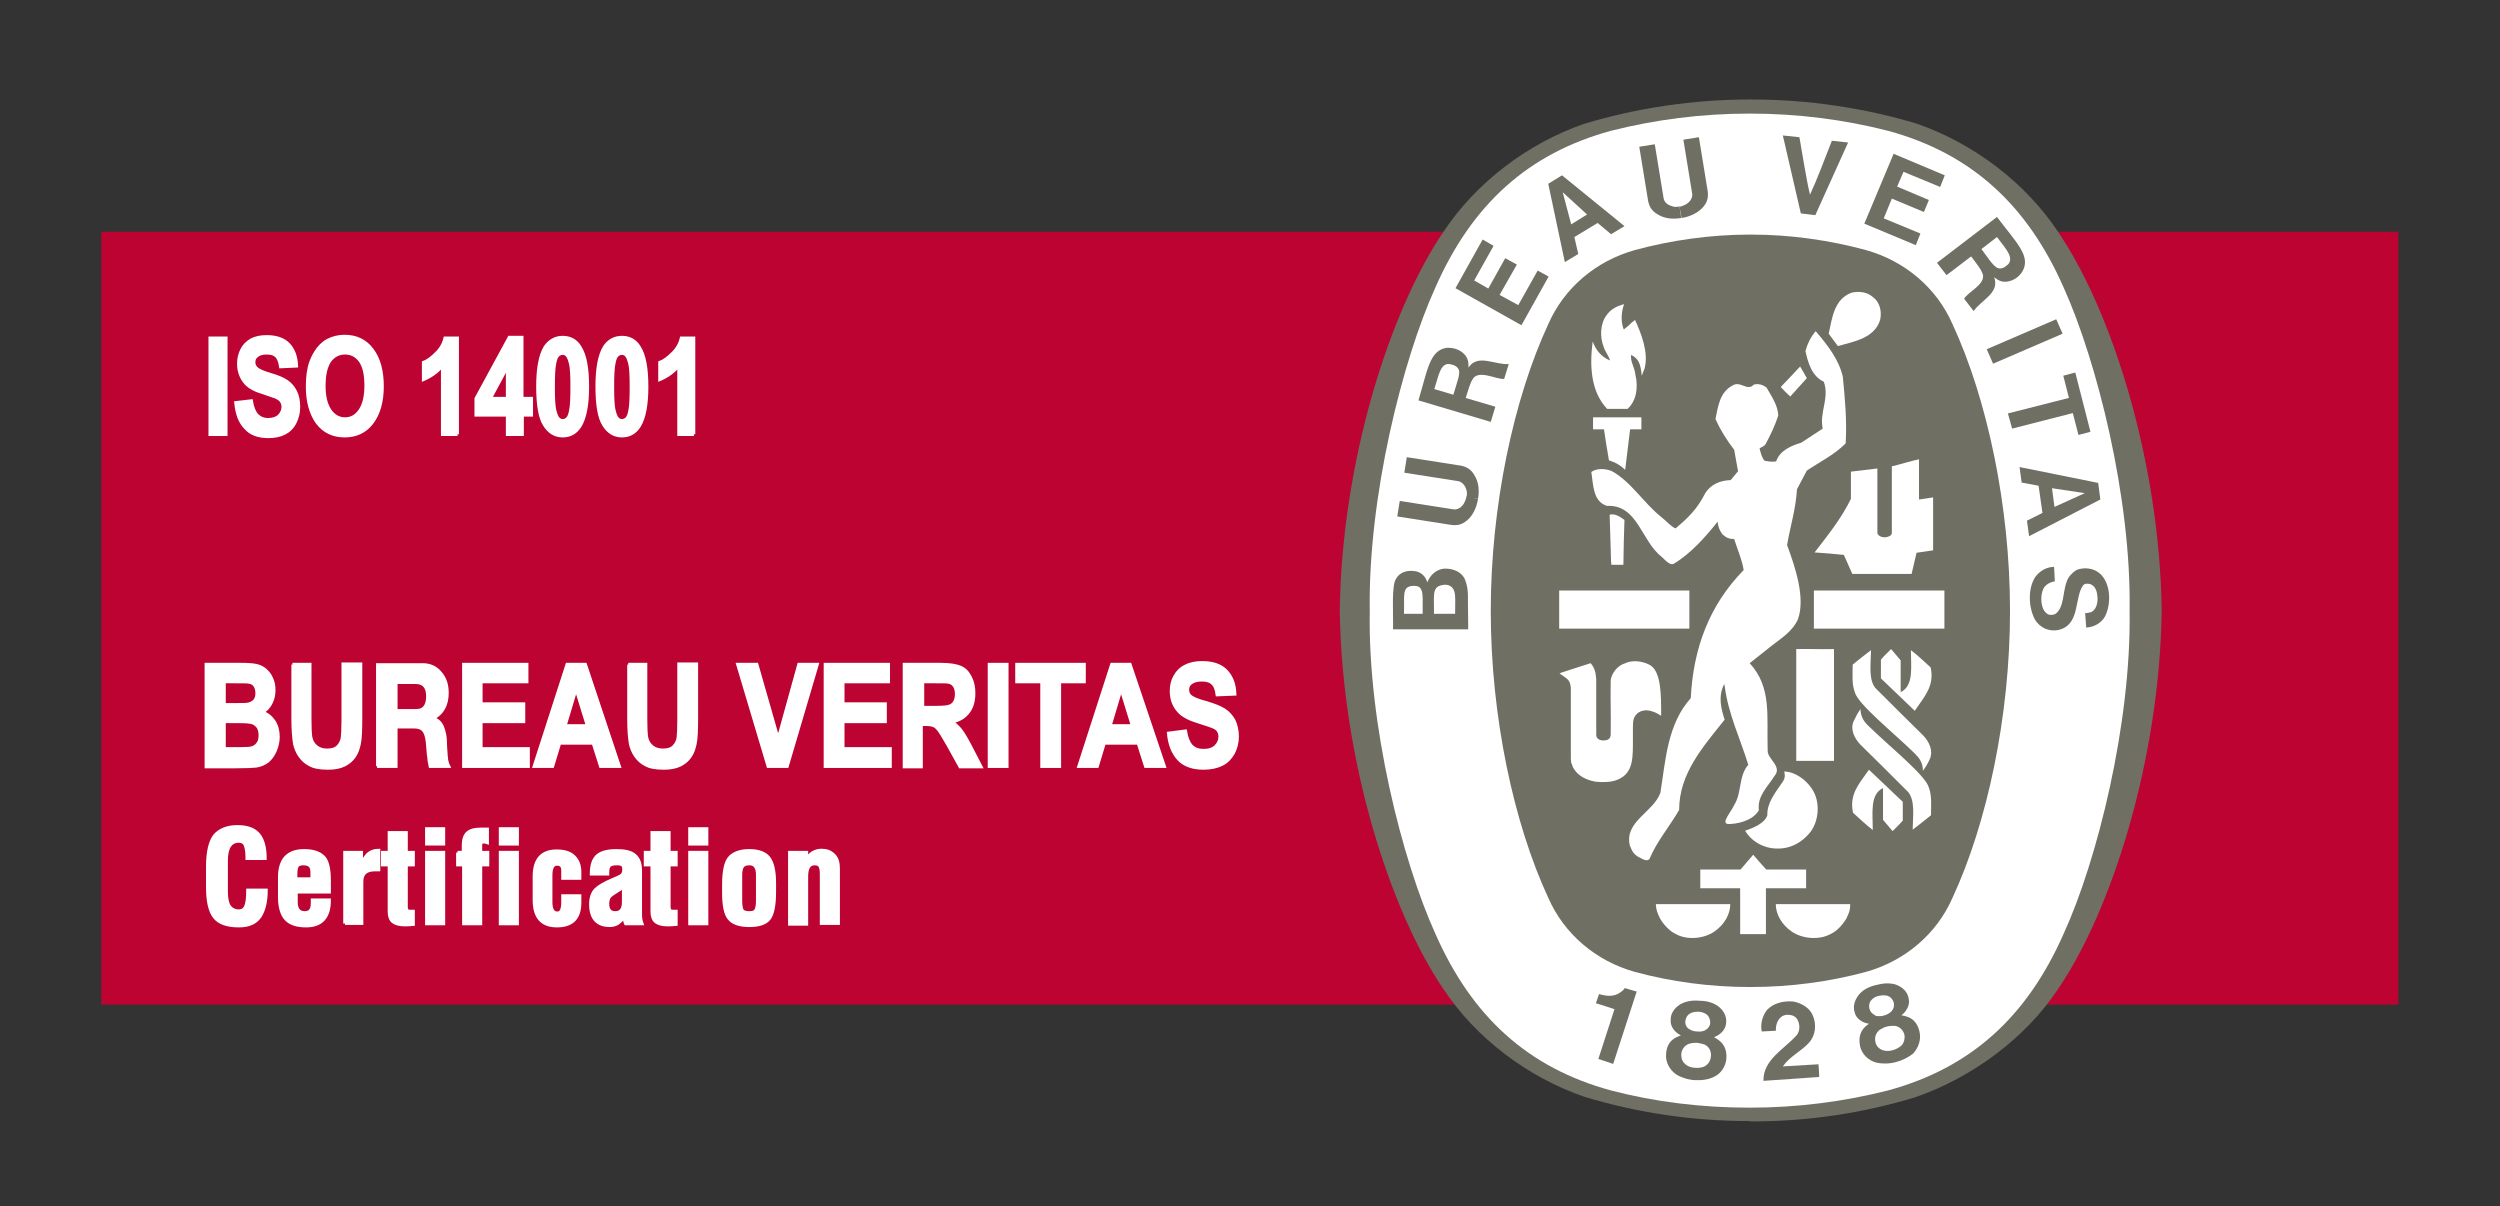 <?xml version="1.0" encoding="utf-8"?>
<!-- Generator: Adobe Illustrator 23.0.3, SVG Export Plug-In . SVG Version: 6.00 Build 0)  -->
<svg version="1.1" xmlns="http://www.w3.org/2000/svg" xmlns:xlink="http://www.w3.org/1999/xlink" x="0px" y="0px"
	 viewBox="0 0 708.7 342" enable-background="new 0 0 708.7 342" xml:space="preserve">
<rect x="0" y="0" width="708.7" height="342" fill="#333333" stroke="none"/>
<symbol  id="Bush_Left" viewBox="-43.3 -24.3 86.6 48.6">
	<g>
		<g>
			<path fill="#009036" d="M-33.9-3.5C-25.6,5.4-20.7,18-20.7,18C-24.1,7.5-28.2,2.3-34.9-6.2L-33.9-3.5z"/>
			<path fill="#009036" d="M-30.5,3.2c0.3,2.3,2.4,11.4,2.4,11.4L-30.3,9c-0.5-2.9,0.8-5.6,0.4-8L-30.5,3.2z"/>
			<path fill="#009036" d="M-27.7,8.6c0.3,2.3,1.7,9.8,1.7,9.8l-0.5-3.8c0-2.4-0.2-5.7-0.5-8.1L-27.7,8.6z"/>
			<path fill="#009036" d="M-24.2,13.4c0.2,1.4,3.1,6.6,3.1,6.6l-2.2-2.9c0-1.5-0.2-3.5-0.4-5L-24.2,13.4z"/>
			<path fill="#009036" d="M-21.2,18.1c0.6,1.2,2.8,6.2,2.8,6.2l-1.3-3.5c-0.3-1.3-1-3-1.6-4.3L-21.2,18.1z"/>
			<path fill="#009036" d="M-26,10.3c0.3,2.3,1.7,9.8,1.7,9.8l-1.2-4.8c0-2.4,0.4-4.7,0.1-7.1L-26,10.3z"/>
			<path fill="#009036" d="M-24.5,3.5c1.4,0.9,6.5,3.4,6.5,3.4l-3.3-2.2c-1.8-1.2-5.3-0.6-6.8-1.5L-24.5,3.5z"/>
			<path fill="#009036" d="M-21.9,6.9c1.9,1.3,6.1,5.1,6.1,5.1l-3.2-2.1c-2.2-1.1-5.1-2.7-7.1-4L-21.9,6.9z"/>
			<path fill="#009036" d="M-21.8,13.1c1,0.9,3.9,6.2,3.9,6.2l-1.3-3.4c-1.2-0.8-2.8-2-3.9-3L-21.8,13.1z"/>
			<path fill="#009036" d="M-23.3,9.5c1.6,1,6,5.9,6,5.9l-2.6-3.9c-1.8-0.9-3.5-1.2-5.1-2.2L-23.3,9.5z"/>
			<path fill="#009036" d="M-33,0.4c0.3,2.3,1.6,12.7,1.6,12.7l-1.4-6.9c-0.5-2.9,0.8-5.6,0.4-8L-33,0.4z"/>
			<path fill="#009036" d="M-35-1.3c0.3,2.3,1.6,12.7,1.6,12.7l-1.4-6.9c-0.5-2.9,0.8-5.6,0.4-8L-35-1.3z"/>
			<path fill="#009036" d="M-29.4-0.6c1.5,0.6,10.2,4.3,10.2,4.3L-24,0.6c-1.9-0.8-5.4-0.5-7-1.1L-29.4-0.6z"/>
			<path fill="#009036" d="M-30-3.3c1.7,0.7,9.7,4.1,9.7,4.1L-25.4-2C-27.5-3-30-2.2-31.8-3L-30-3.3z"/>
		</g>
		<g>
			<path fill="#009036" d="M-41.1-9.8c17.3-2.8,35.8-10.6,35.8-10.6c-13.5,6.7-22.8,8.7-38,12.1L-41.1-9.8z"/>
			<path fill="#009036" d="M-29.9-13.6c2.4-1.7,13.1-8,13.1-8l-7.5,3.4c-3.2,2.1-4.2,4.9-6.8,6.7L-29.9-13.6z"/>
			<path fill="#009036" d="M-21.8-16.4c2.4-1.7,10.9-7,10.9-7l-4.1,2.8c-2.2,2-5.5,4.5-8,6.3L-21.8-16.4z"/>
			<path fill="#009036" d="M-13.5-18.5c1.5-1,9.4-3.7,9.4-3.7L-9.2-21c-1.4,1.2-3.4,2.8-5,3.8L-13.5-18.5z"/>
			<path fill="#009036" d="M-5.9-20.7c1.7-0.6,8.8-3.6,8.8-3.6l-4.6,2.2c-1.5,0.9-3.8,1.9-5.7,2.6L-5.9-20.7z"/>
			<path fill="#009036" d="M-18.4-17c2.4-1.7,10.9-7,10.9-7l-5.7,3.3c-2.2,2-3.8,4-6.4,5.8L-18.4-17z"/>
			<path fill="#009036" d="M-22.9-10.7c2.4,0,10.3,0.7,10.3,0.7l-5.7,0c-3,0-6.5-2.3-9-2.3L-22.9-10.7z"/>
			<path fill="#009036" d="M-16.9-12c3.3,0,11.4-0.9,11.4-0.9l-5.5,0.1c-3.4-0.3-8.1-0.5-11.5-0.4L-16.9-12z"/>
			<path fill="#009036" d="M-11.2-17c2-0.2,9.9-3,9.9-3l-4.5,2.1c-2.1,0-5,0.2-7.1,0.4L-11.2-17z"/>
			<path fill="#009036" d="M-16.1-14.9c2.7,0,12-1.6,12-1.6l-6.5,1.8c-2.8-0.3-4.9-0.9-7.7-0.9L-16.1-14.9z"/>
			<path fill="#009036" d="M-35.2-12.6c2.4-1.7,13.4-9.5,13.4-9.5l-7.8,4.8c-3.2,2.1-4.2,4.9-6.8,6.7L-35.2-12.6z"/>
			<path fill="#009036" d="M-38.9-12.3c2.4-1.7,13.4-9.5,13.4-9.5l-7.8,4.8c-3.2,2.1-4.2,4.9-6.8,6.7L-38.9-12.3z"/>
			<path fill="#009036" d="M-32-10c2.3,0.3,15.2,1.9,15.2,1.9l-8.2,0c-2.9-0.3-6.4-2.5-8.8-2.8L-32-10z"/>
			<path fill="#009036" d="M-35.2-8c2.6,0.3,14.5,1.8,14.5,1.8l-8.2-0.5C-32.2-7-34.2-8.9-37-9.2L-35.2-8z"/>
		</g>
		<g>
			<path fill="#009036" d="M-20-4.8c13.5-2,27.7-7.1,27.7-7.1C-2.8-7.2-10-5.7-21.9-3.3L-20-4.8z"/>
			<path fill="#009036" d="M-11.4-7c1.9-1.2,10.2-5.6,10.2-5.6L-7-10.3c-2.5,1.5-3.3,3.4-5.3,4.7L-11.4-7z"/>
			<path fill="#009036" d="M-5.1-9c1.9-1.2,8.5-5,8.5-5l-3.2,2C-1.5-10.7-4.1-8.9-6-7.6L-5.1-9z"/>
			<path fill="#009036" d="M1.3-10.5c1.2-0.7,7.3-2.6,7.3-2.6l-4,0.9c-1.1,0.8-2.6,1.9-3.9,2.7L1.3-10.5z"/>
			<path fill="#009036" d="M7.3-12.1c1.4-0.4,6.8-2.5,6.8-2.5l-3.6,1.5c-1.2,0.6-3,1.4-4.4,1.8L7.3-12.1z"/>
			<path fill="#009036" d="M-2.5-9.5c1.9-1.2,8.5-5,8.5-5l-4.5,2.3c-1.7,1.4-3,2.8-5,4.1L-2.5-9.5z"/>
			<path fill="#009036" d="M-6-5c1.8,0,8,0.5,8,0.5l-4.5,0c-2.4,0-5-1.6-7-1.7L-6-5z"/>
			<path fill="#009036" d="M-1.3-5.9c2.5,0,8.9-0.6,8.9-0.6l-4.3,0c-2.7-0.2-6.3-0.3-9-0.3L-1.3-5.9z"/>
			<path fill="#009036" d="M3.1-9.5c1.6-0.1,7.7-2.1,7.7-2.1l-3.5,1.5c-1.7,0-3.9,0.1-5.6,0.3L3.1-9.5z"/>
			<path fill="#009036" d="M-0.7-7.9c2.1,0,9.3-1.1,9.3-1.1l-5,1.2C1.4-8-0.2-8.5-2.4-8.5L-0.7-7.9z"/>
			<path fill="#009036" d="M-15.5-6.3C-13.7-7.5-5.1-13-5.1-13l-6.1,3.4c-2.5,1.5-3.3,3.4-5.3,4.7L-15.5-6.3z"/>
			<path fill="#009036" d="M-18.4-6.2C-16.6-7.3-8-12.8-8-12.8l-6.1,3.4c-2.5,1.5-3.3,3.4-5.3,4.7L-18.4-6.2z"/>
			<path fill="#009036" d="M-13.1-4.5c1.8,0.2,11.9,1.3,11.9,1.3l-6.4,0c-2.3-0.2-5-1.7-6.8-2L-13.1-4.5z"/>
			<path fill="#009036" d="M-15.6-3.1c2,0.2,11.3,1.3,11.3,1.3l-6.4-0.3C-13.3-2.4-14.8-3.7-17-4L-15.6-3.1z"/>
		</g>
		<g>
			<path fill="#009036" d="M1.7-2.1c12.2-1.7,25.1-6.1,25.1-6.1C17.3-4.1,10.7-2.8,0-0.8L1.7-2.1z"/>
			<path fill="#009036" d="M9.5-4c1.7-1,9.2-4.8,9.2-4.8l-5.3,2.1c-2.2,1.3-3,3-4.8,4L9.5-4z"/>
			<path fill="#009036" d="M15.2-5.7c1.7-1,7.7-4.3,7.7-4.3L20-8.3c-1.6,1.2-3.9,2.7-5.7,3.8L15.2-5.7z"/>
			<path fill="#009036" d="M21-7c1.1-0.6,6.7-2.3,6.7-2.3L24-8.5c-1,0.7-2.4,1.7-3.5,2.3L21-7z"/>
			<path fill="#009036" d="M26.4-8.3c1.2-0.4,6.2-2.2,6.2-2.2l-3.3,1.3c-1.1,0.5-2.7,1.2-4,1.6L26.4-8.3z"/>
			<path fill="#009036" d="M17.6-6.1c1.7-1,7.7-4.3,7.7-4.3l-4,2c-1.6,1.2-2.7,2.4-4.5,3.5L17.6-6.1z"/>
			<path fill="#009036" d="M14.3-2.2c1.7,0,7.3,0.4,7.3,0.4l-4,0c-2.1,0-4.6-1.4-6.3-1.4L14.3-2.2z"/>
			<path fill="#009036" d="M18.6-3c2.3,0,8.1-0.5,8.1-0.5l-3.9,0c-2.4-0.2-5.7-0.3-8.1-0.3L18.6-3z"/>
			<path fill="#009036" d="M22.6-6.1c1.4-0.1,7-1.8,7-1.8l-3.2,1.3c-1.5,0-3.5,0.1-5,0.2L22.6-6.1z"/>
			<path fill="#009036" d="M19.2-4.8c1.9,0,8.4-1,8.4-1l-4.6,1.1c-2-0.2-3.5-0.5-5.5-0.5L19.2-4.8z"/>
			<path fill="#009036" d="M5.7-3.4c1.7-1,9.5-5.7,9.5-5.7L9.7-6.2c-2.2,1.3-3,3-4.8,4L5.7-3.4z"/>
			<path fill="#009036" d="M3.1-3.2c1.7-1,9.5-5.7,9.5-5.7L7-6c-2.2,1.3-3,3-4.8,4L3.1-3.2z"/>
			<path fill="#009036" d="M7.9-1.8c1.6,0.2,10.7,1.1,10.7,1.1l-5.8,0c-2.1-0.2-4.5-1.5-6.2-1.7L7.9-1.8z"/>
			<path fill="#009036" d="M5.7-0.6C7.5-0.4,16,0.5,16,0.5l-5.8-0.3C7.8,0,6.4-1.2,4.4-1.4L5.7-0.6z"/>
		</g>
		<g>
			<path fill="#009036" d="M14,2.8c11.1-1.5,22.7-5.2,22.7-5.2c-8.6,3.5-14.5,4.6-24.3,6.3L14,2.8z"/>
			<path fill="#009036" d="M21.1,1.2C22.6,0.3,29.4-3,29.4-3l-4.8,1.8c-2,1.1-2.7,2.6-4.3,3.5L21.1,1.2z"/>
			<path fill="#009036" d="M26.2-0.3c1.5-0.9,7-3.7,7-3.7l-2.6,1.5c-1.4,1-3.5,2.4-5.1,3.3L26.2-0.3z"/>
			<path fill="#009036" d="M31.5-1.4c1-0.5,6-2,6-2l-3.3,0.6c-0.9,0.6-2.2,1.4-3.2,2L31.5-1.4z"/>
			<path fill="#009036" d="M36.4-2.5C37.5-2.9,42-4.4,42-4.4l-3,1.1c-1,0.5-2.4,1-3.6,1.4L36.4-2.5z"/>
			<path fill="#009036" d="M28.4-0.6c1.5-0.9,7-3.7,7-3.7l-3.6,1.7c-1.4,1-2.4,2.1-4.1,3L28.4-0.6z"/>
			<path fill="#009036" d="M25.5,2.7C27,2.7,32.1,3,32.1,3l-3.7,0c-1.9,0-4.1-1.2-5.7-1.2L25.5,2.7z"/>
			<path fill="#009036" d="M29.4,2c2.1,0,7.3-0.5,7.3-0.5l-3.5,0C31,1.4,28,1.3,25.8,1.3L29.4,2z"/>
			<path fill="#009036" d="M33-0.6c1.3-0.1,6.3-1.5,6.3-1.5l-2.9,1.1c-1.4,0-3.2,0.1-4.6,0.2L33-0.6z"/>
			<path fill="#009036" d="M29.9,0.5c1.7,0,7.6-0.8,7.6-0.8l-4.1,0.9c-1.8-0.1-3.1-0.5-4.9-0.5L29.9,0.5z"/>
			<path fill="#009036" d="M17.7,1.7c1.5-0.9,8.6-4.9,8.6-4.9l-5,2.5c-2,1.1-2.7,2.6-4.3,3.5L17.7,1.7z"/>
			<path fill="#009036" d="M15.3,1.8c1.5-0.9,8.6-4.9,8.6-4.9l-5,2.5c-2,1.1-2.7,2.5-4.3,3.5L15.3,1.8z"/>
			<path fill="#009036" d="M19.7,3.1c1.5,0.2,9.7,1,9.7,1l-5.2,0c-1.9-0.2-4.1-1.3-5.6-1.5L19.7,3.1z"/>
			<path fill="#009036" d="M17.7,4.1C19.3,4.2,26.9,5,26.9,5l-5.2-0.2c-2.2-0.2-3.4-1.1-5.2-1.3L17.7,4.1z"/>
		</g>
		<g>
			<path fill="#009036" d="M-16.8,0.1c7.6,6.3,13.9,16,13.9,16C-7,8-10.9,4.2-17.2-2L-16.8,0.1z"/>
			<path fill="#009036" d="M-12.5,5.1c0.5,1.8,3.3,9.1,3.3,9.1l-2.4-4.3c-0.7-2.3-0.1-4.6-0.7-6.6L-12.5,5.1z"/>
			<path fill="#009036" d="M-9.6,9.2C-9.1,11-7,17.1-7,17.1l-0.9-3c-0.3-2-0.9-4.7-1.5-6.6L-9.6,9.2z"/>
			<path fill="#009036" d="M-6.3,12.7c0.3,1.1,3.2,5,3.2,5l-2.1-2.1c-0.2-1.2-0.6-2.9-0.9-4L-6.3,12.7z"/>
			<path fill="#009036" d="M-3.3,16.2c0.6,0.9,3,4.8,3,4.8l-1.5-2.7c-0.4-1-1.1-2.4-1.8-3.3L-3.3,16.2z"/>
			<path fill="#009036" d="M-8.1,10.5c0.5,1.8,2.6,7.8,2.6,7.8L-7,14.5c-0.3-2-0.3-3.9-0.8-5.8L-8.1,10.5z"/>
			<path fill="#009036" d="M-7.8,4.7c1.2,0.5,5.5,2,5.5,2l-2.9-1.4c-1.5-0.7-4.2,0.1-5.5-0.4L-7.8,4.7z"/>
			<path fill="#009036" d="M-5.3,7.1c1.6,0.8,5.4,3.4,5.4,3.4l-2.7-1.4c-1.8-0.6-4.3-1.6-6-2.4L-5.3,7.1z"/>
			<path fill="#009036" d="M-4.5,12.2c0.9,0.6,3.8,4.6,3.8,4.6l-1.4-2.7c-1.1-0.5-2.5-1.3-3.5-2L-4.5,12.2z"/>
			<path fill="#009036" d="M-6.1,9.4c1.4,0.6,5.4,4.1,5.4,4.1l-2.6-2.9c-1.5-0.5-2.9-0.5-4.3-1.2L-6.1,9.4z"/>
			<path fill="#009036" d="M-14.8,3.2c0.5,1.8,2.9,10.2,2.9,10.2l-2-5.5c-0.7-2.3-0.1-4.6-0.7-6.6L-14.8,3.2z"/>
			<path fill="#009036" d="M-16.6,2.1c0.5,1.8,2.9,10.2,2.9,10.2l-2-5.5c-0.7-2.3-0.1-4.6-0.7-6.6L-16.6,2.1z"/>
			<path fill="#009036" d="M-12.2,2c1.3,0.3,8.5,2.3,8.5,2.3l-4.2-2c-1.6-0.4-4.2,0.3-5.6,0L-12.2,2z"/>
			<path fill="#009036" d="M-13-0.2c1.4,0.4,8.1,2.2,8.1,2.2l-4.3-1.6c-1.8-0.6-3.6,0.3-5.2-0.1L-13-0.2z"/>
		</g>
		<g>
			<path fill="#009036" d="M-1.7,1.4c5,5.2,8.9,13,8.9,13c-2.4-6.5-4.9-9.6-9-14.6L-1.7,1.4z"/>
			<path fill="#009036" d="M1,5.4c0.3,1.4,1.8,7.1,1.8,7.1L1.4,9.1C1,7.3,1.6,5.6,1.3,4.1L1,5.4z"/>
			<path fill="#009036" d="M2.8,8.7c0.3,1.4,1.3,6.1,1.3,6.1l-0.4-2.4c-0.1-1.5-0.3-3.6-0.6-5.1L2.8,8.7z"/>
			<path fill="#009036" d="M4.9,11.6c0.2,0.9,2,4,2,4l-1.3-1.8c-0.1-0.9-0.2-2.2-0.4-3.1L4.9,11.6z"/>
			<path fill="#009036" d="M6.8,14.4c0.4,0.7,1.8,3.8,1.8,3.8l-0.9-2.2c-0.2-0.8-0.7-1.9-1.1-2.6L6.8,14.4z"/>
			<path fill="#009036" d="M3.8,9.8c0.3,1.4,1.3,6.1,1.3,6.1l-0.8-3c-0.1-1.5,0.1-3-0.2-4.5L3.8,9.8z"/>
			<path fill="#009036" d="M4.4,5.4c0.8,0.5,3.8,1.8,3.8,1.8L6.2,6c-1-0.7-3-0.2-3.9-0.7L4.4,5.4z"/>
			<path fill="#009036" d="M6,7.4c1.1,0.7,3.6,2.9,3.6,2.9L7.8,9.1c-1.3-0.6-3-1.5-4.1-2.2L6,7.4z"/>
			<path fill="#009036" d="M6.3,11.3C6.9,11.9,8.7,15,8.7,15l-0.8-2.1c-0.7-0.5-1.7-1.2-2.3-1.7L6.3,11.3z"/>
			<path fill="#009036" d="M5.3,9.1c0.9,0.6,3.6,3.4,3.6,3.4l-1.6-2.3c-1.1-0.5-2-0.6-3-1.2L5.3,9.1z"/>
			<path fill="#009036" d="M-0.5,3.8c0.3,1.4,1.4,8,1.4,8l-1-4.3c-0.4-1.8,0.2-3.5-0.1-5L-0.5,3.8z"/>
			<path fill="#009036" d="M-1.7,2.9c0.3,1.4,1.4,8,1.4,8l-1-4.3c-0.4-1.8,0.2-3.5-0.1-5L-1.7,2.9z"/>
			<path fill="#009036" d="M1.5,3c0.9,0.3,5.9,2.2,5.9,2.2L4.5,3.5c-1.1-0.4-3,0-4-0.4L1.5,3z"/>
			<path fill="#009036" d="M1,1.3c1,0.4,5.6,2.1,5.6,2.1L3.7,2C2.4,1.4,1.1,2,0,1.6L1,1.3z"/>
		</g>
		<g>
			<path fill="#009036" d="M10.4,4.1c5.3,4.5,9.1,10.9,9.1,10.9c-2.2-5.3-4.9-8-9.2-12.2L10.4,4.1z"/>
			<path fill="#009036" d="M13.2,7.5c0.2,1.1,1.5,5.8,1.5,5.8l-1.4-2.8c-0.3-1.5,0.5-2.8,0.3-4L13.2,7.5z"/>
			<path fill="#009036" d="M15,10.3c0.2,1.1,1.1,5,1.1,5l-0.3-1.9c0-1.2-0.1-2.9-0.3-4.1L15,10.3z"/>
			<path fill="#009036" d="M17.3,12.7c0.1,0.7,2,3.3,2,3.3l-1.4-1.5c0-0.8-0.1-1.8-0.2-2.5L17.3,12.7z"/>
			<path fill="#009036" d="M19.2,15.1c0.4,0.6,1.8,3.2,1.8,3.2l-0.8-1.8c-0.2-0.7-0.6-1.5-1-2.2L19.2,15.1z"/>
			<path fill="#009036" d="M16.1,11.2c0.2,1.1,1.1,5,1.1,5l-0.7-2.4c0-1.2,0.3-2.4,0.1-3.6L16.1,11.2z"/>
			<path fill="#009036" d="M17,7.7c0.9,0.4,4.2,1.7,4.2,1.7l-2.2-1.1c-1.1-0.6-3.4-0.3-4.4-0.8L17,7.7z"/>
			<path fill="#009036" d="M18.8,9.4c1.2,0.6,3.9,2.6,3.9,2.6l-2-1.1c-1.4-0.5-3.2-1.4-4.5-2L18.8,9.4z"/>
			<path fill="#009036" d="M18.8,12.6c0.7,0.5,2.5,3.1,2.5,3.1l-0.8-1.7c-0.8-0.4-1.8-1-2.5-1.5L18.8,12.6z"/>
			<path fill="#009036" d="M17.8,10.7c1,0.5,3.8,3,3.8,3l-1.7-2c-1.2-0.4-2.2-0.6-3.3-1.1L17.8,10.7z"/>
			<path fill="#009036" d="M11.6,6.1c0.2,1.1,1,6.4,1,6.4l-0.9-3.5c-0.3-1.5,0.5-2.8,0.3-4L11.6,6.1z"/>
			<path fill="#009036" d="M10.3,5.3c0.2,1.1,1,6.4,1,6.4l-0.9-3.5c-0.3-1.5,0.5-2.8,0.3-4L10.3,5.3z"/>
			<path fill="#009036" d="M13.9,5.7c1,0.3,6.5,2.2,6.5,2.2l-3.1-1.6c-1.3-0.4-3.4-0.2-4.5-0.6L13.9,5.7z"/>
			<path fill="#009036" d="M13.5,4.3c1.1,0.4,6.2,2.1,6.2,2.1L16.5,5c-1.4-0.5-3-0.1-4.1-0.5L13.5,4.3z"/>
		</g>
		<g>
			<path fill="#009036" d="M22.4,7.2c9.3,2,17.5,6.5,17.5,6.5C34.3,9.7,29.5,8.3,21.7,6L22.4,7.2z"/>
			<path fill="#009036" d="M27.8,9.3c0.8,1,4.9,4.8,4.9,4.8L29.4,12c-1.1-1.2-0.7-2.8-1.6-3.9L27.8,9.3z"/>
			<path fill="#009036" d="M31.5,11.1c0.8,1,3.9,4.2,3.9,4.2L34,13.6c-0.6-1.2-1.6-2.7-2.5-3.7L31.5,11.1z"/>
			<path fill="#009036" d="M35.7,12.5c0.5,0.6,4.2,2.3,4.2,2.3L37.3,14c-0.4-0.7-1-1.6-1.6-2.3L35.7,12.5z"/>
			<path fill="#009036" d="M39.4,13.9c0.8,0.4,3.9,2.2,3.9,2.2l-2-1.3c-0.6-0.5-1.6-1.2-2.4-1.6L39.4,13.9z"/>
			<path fill="#009036" d="M33.3,11.5c0.8,1,3.9,4.2,3.9,4.2l-2.2-2c-0.6-1.2-0.8-2.3-1.7-3.4L33.3,11.5z"/>
			<path fill="#009036" d="M32.9,7.9c1.4,0,6.4-0.1,6.4-0.1l-3.4-0.2c-1.8-0.1-4.7,1.1-6.2,1.1L32.9,7.9z"/>
			<path fill="#009036" d="M36,8.8c1.9,0.1,6.5,0.8,6.5,0.8l-3.2-0.2c-2.1,0.1-5,0-7-0.1L36,8.8z"/>
			<path fill="#009036" d="M37.6,11.7c1.1,0.2,4.8,1.9,4.8,1.9l-1.9-1.3c-1.3-0.1-2.9-0.2-4.1-0.4L37.6,11.7z"/>
			<path fill="#009036" d="M35.5,10.4c1.6,0.1,6.5,1.2,6.5,1.2l-3.2-1.1c-1.8,0.1-3.2,0.4-4.9,0.3L35.5,10.4z"/>
			<path fill="#009036" d="M25,8.6c0.8,1,4.5,5.6,4.5,5.6l-2.9-2.9c-1.1-1.2-0.7-2.8-1.6-3.9L25,8.6z"/>
			<path fill="#009036" d="M22.9,8.3c0.8,1,4.5,5.6,4.5,5.6l-2.9-2.9c-1.1-1.2-0.7-2.8-1.6-3.9L22.9,8.3z"/>
			<path fill="#009036" d="M27.8,7.2c1.5-0.1,9.7-0.6,9.7-0.6l-4.9-0.2c-1.9,0.1-4.7,1.2-6.2,1.3L27.8,7.2z"/>
			<path fill="#009036" d="M26.6,6.1c1.6-0.1,9.3-0.6,9.3-0.6l-5,0c-2.1,0.1-4,1.1-5.7,1.2L26.6,6.1z"/>
		</g>
	</g>
</symbol>
<g id="Fondo">
</g>
<g id="Guías">
</g>
<g id="Primer_plano">
	<rect x="28.7" y="65.7" fill-rule="evenodd" clip-rule="evenodd" fill="#BD0331" width="651.2" height="219.1"/>
	<g>
		<path fill="#706F63" d="M496.2,317.9h0.4c16.3,0,31.7-2.4,46.5-6.9c16-5.6,31.1-16.7,40.3-30.6c15.1-22.1,28.8-64.8,29.4-107.3
			v-0.1c-0.6-42.5-14.3-85.2-29.4-107.3c-9.2-13.9-23.9-25-39.9-30.6c-14.9-4.5-30.9-6.9-47.2-6.9c-16.3,0-32.3,2.4-47.2,6.9
			c-16,5.5-30.7,16.7-39.9,30.6c-15.1,22.1-28.8,64.8-29.4,107.3v0.1c0.6,42.5,14.3,85.2,29.4,107.3c9.2,13.9,23.9,25,39.9,30.5
			c14.8,4.5,30.5,6.9,46.8,6.9H496.2z"/>
		<path fill="#FFFFFF" d="M603.7,173.1c0.5,32-9.2,70.9-18.7,91.6c-10.4,23.6-26.3,38-49.7,44.4c-12.6,3.2-25.8,4.9-39.3,4.9
			c-13.6,0-26.8-1.6-39.4-4.9c-23.4-6.4-39.3-20.8-49.7-44.4c-9.4-20.7-19.2-59.5-18.6-91.6c-0.5-32,9.2-70.9,18.6-91.6
			c10.4-23.6,26.3-38,49.7-44.4c12.6-3.2,25.8-4.9,39.4-4.9c13.6,0,26.8,1.7,39.3,4.9c23.4,6.4,39.3,20.8,49.7,44.4
			C594.4,102.3,604.2,141.1,603.7,173.1z"/>
		<path fill="#706F63" d="M496.4,66.5c11.2,0,22.3,1.6,32.6,4.4c11,3.1,20,10.7,24.5,21c9.8,21.1,16.3,51.5,16.3,81.3
			c0,29.9-6.5,60.2-16.3,81.3c-4.5,10.3-13.5,17.9-24.5,21c-10.3,2.8-21.5,4.3-32.6,4.3H496c-11.2,0-22.3-1.5-32.6-4.3
			c-11-3.1-20-10.7-24.5-21c-9.8-21.1-16.3-51.4-16.3-81.3c0-29.8,6.5-60.2,16.3-81.3c4.5-10.3,13.5-17.9,24.5-21
			c10.3-2.8,21.5-4.4,32.6-4.4H496.4z"/>
		<path fill="#FFFFFF" d="M512.2,107.2c-1.5-2.6-0.3-0.3-1.9-3.3"/>
		<polygon fill="#FFFFFF" points="478.9,167.4 478.9,178.2 442,178.2 442,167.4 		"/>
		<path fill="#FFFFFF" d="M470.6,260.4c-0.8-1.7-1.1-2.3-1.2-4.1c7.7,0,12.9,0,21.1,0c0,2.9-1.7,5.8-4.4,7.7
			c-2.9,2.1-7.8,2.6-11,0.8C473.3,264,471.6,262.1,470.6,260.4z"/>
		<path fill="#FFFFFF" d="M493.3,251.8l-11.3,0v-5.3h11.4l3.6-4.2c1.7,2,1.9,2.2,3.7,4.2H512v5.3l-11.4,0c0,5.7,0,6.5,0,13
			c-2.3,0-5.2,0-7.3,0V251.8z"/>
		<path fill="#FFFFFF" d="M494.7,235.5c2.3-0.8,5.6-2.1,6.3-4.4c-0.1-3.5,2.2-6.3,4.1-9.1c0.9-1.2,1-2,0.7-3.3
			c3.6,0.1,7.3,3.2,8.7,6.5c1.4,3.4,0.9,7.9-1.4,10.8c-2.8,3.4-6.6,5.1-11.1,4.4C499.1,239.9,496.3,238.2,494.7,235.5z"/>
		<path fill="#FFFFFF" d="M467.5,188.4c-2-1-4.8-1.4-7-0.3c-1.8,0.5-3.7,2.7-3.9,4.8c-0.1,6.4,0.1,8.4,0,15.4
			c-0.1,1.1-0.7,1.6-2.1,1.6c-1.2,0-2-0.6-2-1.6v-15.7c-0.1-1.7-0.4-3.3-1.6-4.6l-8.1,2.6l-0.7,0.3c2,1.5,3,1.6,3.2,4.1v20.1
			l0.1,1.1l0.3,0.7l0.2,0.6l0.3,0.5c1.3,2.1,3.6,3,5.2,3.4c0.7,0.2,1.9,0.3,2.6,0.3c2.1,0,4.1-0.1,6.2-1.6c3.3-2.6,2.6-7.2,2.7-13.9
			c0-1.9,0.1-2.9,1.3-4c1-0.8,2.3-1,3.6-0.7c1.4,0.4,1.6,0.5,3.1,1.4C470.9,197.2,471,190.1,467.5,188.4z"/>
		<path fill="#FFFFFF" d="M542.8,213.6c-5.9-5.8-16.2-14-17-17.4c-0.9-2.3-0.6-5.1-0.6-7.8c1.7-1.4,3.1-2.5,5.2-4.1
			c-0.1,4.1-0.7,8.3,1.2,10.7c4.8,4.8,9.2,9.2,13.6,13.5c1.6,1.7,2.9,4.2,1.9,6.6c-0.5,1.1-1.2,2.4-2,3.4
			C545.1,216.2,544.1,214.9,542.8,213.6z"/>
		<path fill="#FFFFFF" d="M509.2,184c4.5-0.1,6,0.1,10.7,0v31.7h-10.7L509.2,184z"/>
		<path fill="#FFFFFF" d="M533.2,187c1.1-1.3,1.6-1.7,2.9-3l2.7,3.2v9c3.8-1.8,2.9-7.2,2.9-11.9c2.3,1.8,3.4,2.9,5.6,4.9
			c1.2,5.4-2,8.5-4.5,12.3l-9.6-9.2V187z"/>
		<path fill="#FFFFFF" d="M541.9,162.7l1.4-6l4.7-0.7l0-15c-1.8,0.3-2.6,0.4-4,0.6v-11.4c-2.5,0.5-5.1,1.4-7.7,2v18.9
			c0,0.9-1.5,1.2-1.8,1.2h-0.4c-0.9,0-1.9-0.6-1.9-1.3c0-6.8,0-11.7,0-18.2l-7.5,0.9v7.7c-2.6,5.4-6.5,10.3-10.3,15.2
			c4,0.3,4.3,0.3,8.3,0.7l2.4,5.4H541.9z"/>
		<path fill="#FFFFFF" d="M456.7,159c-0.1-5-0.3-8.2-0.4-13.1c1.5-0.4,3,0.6,4.2,1.5c-0.2,6.2-0.2,6.2-0.3,12.7h-3.4L456.7,159z"/>
		<path fill="#FFFFFF" d="M456.1,130.5c-0.8-4.9-0.9-5.2-1.4-8.8c-1.2,0-1.6,0-3.1,0v-3.4c5.4,0,8.4,0,13.7,0l0,3.4
			c-1.3,0-1.9,0-3.2,0l-1.4,11.5C459.4,131.9,457.8,131,456.1,130.5z"/>
		<path fill="#FFFFFF" d="M455.5,115.8c-4.6-4.9-4.9-12.3-4-19v0c0.9,2.5,2.4,4.3,4.9,5.4c-0.3-1.3-1.4-2.5-1.8-3.9
			c-1.1-2.7-1-6.5,0.8-8.9c1.3-1.9,3-2.6,5-3.2c-0.8,2.2-1,4.9-0.1,7.2c1.3-1,1.4-1.1,2.3-2c0.4-0.3,0.6-0.5,0.9-0.7
			c1.8,3.9,3.9,9.3,2.7,13.8l-0.8,2c-0.3-3.2-0.8-4.8-3-5.9c-0.3,1.9,0.9,3.2,1.2,5.6c0.9,3.8,0.2,7.5-2.2,9.7H455.5z"/>
		<path fill="#FFFFFF" d="M512.2,107.2l-4.7,5.2c-1.3-1.2-1.4-1.3-2.7-2.7c2.4-2.5,2.7-2.8,5.5-5.8"/>
		<path fill="#FFFFFF" d="M518.4,94.6c1-4.5,1.5-9.7,6.4-11.6c1.9-0.5,4.4-0.3,6,1.1c2.1,1.5,2.7,4.1,2.2,6.5
			c-1.5,5.2-7.3,6.2-12,7.5L518.4,94.6z"/>
		<polygon fill="#FFFFFF" points="551.2,167.4 551.2,178.2 514.2,178.2 514.2,167.4 		"/>
		<path fill="#FFFFFF" d="M462,239.6c-1.5-6.8,6.7-9.3,8.7-14.9c1.5-9.5,2-19.4,8.6-26.8c0.7-13.9,5.1-26.2,15-36.3
			c-0.5-3.1-1.8-5.9-2.7-8.8c-1.3,0-2.2-0.3-3.3-1.3c-0.9-1.2-1.2-2.1-1.4-3.6c-3.4,4.3-7.7,9.1-12.4,11.9c-0.9,0.5-2-0.5-3.5-2
			c-5.8-4.5-6.7-14.8-15.5-14.4c-4-1.3-3.8-6-4.4-9.6c1.5-1.1,3.9-1,5.7-0.3c5.5,2.9,9.1,9.1,14.3,13.2c1.4,1.1,2.6,2.6,3.9,3.1
			c3.4-2.9,6.1-5.4,8.4-10c1.6-2.5,4.2-3.6,7.2-3.7l2.1-2.5l-1.1-6.1c-2.1-2.7-3.9-5.6-5.3-8.7c0.7-3.5,1.2-7.6,4.8-9.5
			c2.3-1.5,4.2,1.8,6.1-0.3c1.4-0.3,2.6,0.1,3.6,0.9c1.4,2.5,3.2,5,3.3,7.9c-0.9,2.8-2.2,5.5-3.6,8.1c-0.3,0.6-1.1,0.8-1.7,1.2
			c0.3,1.2,0.6,2.6,1.4,3.5c1.1,0.2,2,0.4,3.3,0.2c1-3.1,4.4-4.5,7.1-5.3l6.1-4c-1-4.6,2-8.7,0.3-13.3c-3.5-1.6-4.5-5.6-5.2-8.7
			c0.5-1.9,1.5-4,2.9-5.6l0.2,0.2c3.3,3.9,6.4,7.9,7.5,12.7c0.6,6.2,1.2,12.5,0.8,18.9c-3.3,3.3-7.3,5.2-11,7.7l-2.8,5.3
			c-0.3,5.5-1.9,10.5-2.8,15.8c2.4,6.5,5.2,15,3.1,21c-1.6,3.6-4.9,5.5-7.4,7.5l-6.3,5c6.3,6.9,4.8,14.8,5.1,24.8
			c-0.1,2.4,4.3,4.5,1.9,7.2c-1.9,3.1-4.9,5.6-4.4,9.7c-1.9,3.2-6.5,3.9-8.7,3.9c-0.5,0-0.8-0.3-0.8-0.8c0.5-1.7,1.8-3,2.5-4.6
			c2.2-3.4,1.2-8.2,4-11.4c-2.3-7.5-5.7-14.4-6.7-22.4l-0.1-0.5c-1.9,3.6-0.8,7.3,0.1,10.1c-6.2,7.8-12.9,15.3-12.9,25.6
			c-2.7,4.7-6.4,9-8.4,13.9c-0.7,0.8-1.9,0.1-2.6-0.3C463,242.3,462.6,241.1,462,239.6z"/>
		<path fill="#FFFFFF" d="M529.8,205.9c5.9,5.8,16.2,14,17,17.4c0.9,2.3,0.6,5.1,0.6,7.8c-1.7,1.4-3.1,2.5-5.2,4.1
			c0.1-4.1,0.7-8.3-1.3-10.7c-4.8-4.8-9.2-9.2-13.6-13.5c-1.6-1.7-2.9-4.3-1.8-6.6c0.5-1.1,1.2-2.4,1.9-3.4
			C527.5,203.4,528.5,204.7,529.8,205.9z"/>
		<path fill="#FFFFFF" d="M539.4,232.6c-1.1,1.3-1.6,1.7-2.9,3l-2.7-3.2v-9c-3.8,1.8-2.9,7.2-2.9,11.9c-2.3-1.8-3.4-2.9-5.6-4.9
			c-1.2-5.4,2-8.5,4.5-12.2l9.6,9.1V232.6z"/>
		<path fill="#FFFFFF" d="M523.4,260.4c0.8-1.7,1.1-2.3,1.1-4.1c-7.7,0-12.9,0-21.1,0c0,2.9,1.7,5.8,4.4,7.7
			c2.9,2.1,7.8,2.6,11.1,0.8C520.7,264,522.4,262.1,523.4,260.4z"/>
		<path fill="#706F63" d="M499.9,306.4c-0.1-5.9,5.6-8.8,9.2-12.7c1-0.9,1.3-2.8,0.6-4.3c-0.4-1-1.1-1.4-1.8-1.6
			c-1.3-0.3-2.3-0.1-3.1,0.6c-1.1,1-1.4,2.4-1.4,3.8l-4,0.2c-0.4-2.2,0.2-4.4,1.5-6.1c1.9-2,4.7-2.6,7.4-2.4c2.2,0.4,4.7,1.7,5.6,4
			c1.1,2.5,0.8,5.6-1.1,7.7c-2.3,2.5-5.5,3.9-7.4,6.7l10.1-0.6c0.1,1.3,0.2,2.5,0.2,3.6L499.9,306.4z"/>
		<path fill="#706F63" d="M464,281.1l-0.1,0.2l-6.6,20.3l-4.2-1.4l4.5-13.9l0.1-0.2c-1.7-0.6-3.7-1.2-5.3-1.7l0.9-2.6
			c2.1,0.6,4.3,0.9,6.2-0.6c0.7-0.5,0.8-0.7,1.1-1.1L464,281.1z"/>
		<path fill="#706F63" d="M544.1,292.3c-0.5-2-1.6-3.6-3.8-4.2l-1.3-0.3c1.3-0.9,2.5-2.8,2.1-4.6c-0.3-2.1-1.8-3.4-3.7-4.1
			c-1.6-0.5-3.6-0.4-5.4,0.1c-1.9,0.4-3.6,1.2-4.8,2.5c-1.3,1.5-2.1,3.4-1.4,5.4c0.4,1.8,2.4,2.9,4,3.1l-1,0.8
			c-1.7,1.6-1.9,3.5-1.5,5.6c0.5,2.2,2.3,4,4.5,4.6c1.6,0.4,3.7,0.4,5.6-0.1c1.9-0.5,3.7-1.4,5-2.5
			C543.9,296.9,544.7,294.6,544.1,292.3 M530.2,286.6c-0.5-0.9-0.5-2.4,0.4-3.2c0.5-0.6,1.3-1,2.1-1.1c0.8-0.2,1.7-0.2,2.4,0
			c1.2,0.4,1.9,1.7,1.8,2.7c0,0.8-0.4,1.4-0.9,1.9c-0.5,0.4-1.2,0.8-2,1c-0.7,0.2-1.5,0.2-2.2,0.1
			C531.2,287.6,530.6,287.3,530.2,286.6 M539.1,296.3c-0.6,0.6-1.5,1.1-2.5,1.4c-1,0.3-2.1,0.3-2.9,0c-1.1-0.4-1.8-1.2-2-2.1
			c-0.4-1.4,0-2.8,1.2-3.7c0.5-0.3,1.2-0.7,2-0.9c0.8-0.2,1.6-0.2,2.2-0.2c1.5,0.2,2.5,1.3,2.8,2.7
			C540,294.4,539.8,295.5,539.1,296.3z"/>
		<path fill="#706F63" d="M489.4,299.9c0.1-2.1-0.5-3.9-2.4-5.2l-1.1-0.7c1.5-0.5,3.2-1.9,3.4-3.8c0.3-2.1-0.7-3.8-2.3-5
			c-1.4-1-3.3-1.5-5.2-1.5c-1.9-0.2-3.8,0.1-5.3,0.9c-1.7,1-3,2.6-2.9,4.7c-0.1,1.9,1.4,3.5,2.9,4.2l-1.2,0.5c-2.1,1-2.9,2.8-3,4.8
			c-0.2,2.3,1,4.5,2.9,5.8c1.5,0.9,3.4,1.5,5.3,1.6c2,0.1,4-0.2,5.5-1C487.9,304.3,489.3,302.2,489.4,299.9 M477.8,290.3
			c-0.2-1,0.2-2.4,1.3-3c0.7-0.4,1.5-0.5,2.3-0.5c0.8,0,1.7,0.3,2.3,0.7c1,0.7,1.3,2.2,1,3.1c-0.3,0.7-0.8,1.2-1.4,1.5
			c-0.6,0.3-1.4,0.4-2.2,0.3c-0.8,0-1.5-0.2-2.1-0.6C478.5,291.6,478,291.1,477.8,290.3 M483.4,302.2c-0.7,0.4-1.8,0.6-2.8,0.5
			c-1.1,0-2.1-0.4-2.7-0.9c-0.9-0.7-1.3-1.7-1.3-2.7c0-1.4,0.8-2.7,2.2-3.2c0.6-0.2,1.4-0.3,2.2-0.3c0.8,0.1,1.6,0.3,2.2,0.5
			c1.3,0.6,2,2,1.8,3.4C484.9,300.7,484.3,301.6,483.4,302.2z"/>
		<polygon fill="#706F63" points="584.7,94.6 565,103.1 563.2,99 582.9,90.5 		"/>
		<path fill="#706F63" d="M510.5,60.5l-5.1-22.1l4.7,0.5c1,5.5,1.9,11.7,3,16.3c2-4.3,4.2-10.2,6.2-15.3l4.6,0.5L514.6,61
			L510.5,60.5z"/>
		<polygon fill="#706F63" points="426.7,73.2 421.9,81.8 417.9,79.5 423.4,69.7 420.3,67.9 412.6,81.7 431.3,92.2 439,78.4 
			435.9,76.7 430.4,86.5 425.1,83.6 430,75 		"/>
		<path fill="#706F63" d="M415.3,164.3c-1-2.3-3.5-3.2-6-3.1c-2.2,0.3-3.8,1.7-4.7,3.9c-0.3-1.3-1.5-3-3.6-3.2
			c-2.1-0.3-4.2,0.3-5.2,2.1c-1.4,1.8-0.8,9.8-0.9,14.4l21.3,0v-1.5C416,168.5,416.5,167.5,415.3,164.3 M403.3,174H398
			c0.2-4.9-0.7-7.6,2.3-7.9c1.8-0.1,2.3,0.3,2.7,1.3C403.4,168.6,403.3,169.8,403.3,174 M412.5,174h-6h0c0.1-4.8-0.7-7.6,2.2-8.1
			c1-0.3,2.2-0.1,2.9,0.6C412.8,167.7,412.5,169.6,412.5,174z"/>
		<polygon fill="#706F63" points="584.9,106.5 588.3,105.6 592.6,122.4 589.2,123.3 587.6,117.1 570.4,121.5 569.2,117.2 
			586.5,112.8 		"/>
		<path fill="#706F63" d="M476.6,61.8c-2.4,0.4-4.8,0.2-6.8-1.1c-1.7-1-2.3-2.3-2.6-3.8l-2.5-15.3l4.4-0.7l2.5,15.3
			c0.2,1.3,1.4,2,2.5,2.3c0.6,0.2,1.4,0.2,2,0"/>
		<path fill="#706F63" d="M476.7,61.8c2.4-0.4,4.6-1.4,6.1-3.1c1.3-1.5,1.5-2.9,1.3-4.5l-2.5-15.3l-4.4,0.7l2.5,15.3
			c0.2,1.2-0.7,2.4-1.7,3c-0.6,0.3-1.2,0.6-1.9,0.7"/>
		<path fill="#706F63" d="M594.8,136.9l-22.3-4.5l0.6,4.4l4.8,0.9l1.1,7.7l-4.4,2.2l0.6,4.4l20.2-10.4L594.8,136.9 M582.4,143.7
			l-0.7-5.3l9.3,1.4h0h0h0l0,0L582.4,143.7z"/>
		<path fill="#706F63" d="M591.6,173.8l0.4-0.1l0.5-0.1l0.4-0.1c1.4-0.8,1.8-2.6,1.7-4.2c-0.1-1.5-0.5-3.1-2-3.7
			c-0.8-0.2-1.7-0.3-2.2,0.5c-2.4,3.6-0.7,11.2-7,12.5c-2.7,0.5-5.1-0.7-6.5-2.9c-1.9-3.5-2.1-8.9,0.1-12.2c1.3-1.7,3.2-2.8,5.3-2.8
			l0.2,4.1c-1.3,0.2-2.7,0.9-3.3,2.2c-0.9,2.1-0.7,5.5,0.9,6.8c0.6,0.7,1.9,0.6,2.6,0.2c2.5-1.8,2-6.2,3.2-9.2
			c0.4-1.3,1.6-2.5,2.7-3.2c2.2-0.9,5-0.6,6.8,1.1c2.9,2.7,3,8,1.7,11.2c-0.7,2.2-3.1,3.9-5.7,4l-0.3-4.1H591.6z"/>
		<path fill="#706F63" d="M419,141.4c-0.4,2.4-1.4,4.7-3.1,6.1c-1.5,1.3-2.9,1.5-4.5,1.3l-15.3-2.4l0.7-4.4l15.3,2.4
			c1.3,0.1,2.3-0.7,2.9-1.7c0.3-0.6,0.6-1.2,0.7-1.9"/>
		<path fill="#706F63" d="M419,141.4c0.4-2.4,0.2-4.8-1.1-6.8c-1-1.7-2.3-2.3-3.8-2.6l-15.3-2.4l-0.7,4.4l15.3,2.4
			c1.1,0.2,2,1.3,2.3,2.5c0.2,0.6,0.2,1.3,0,2.1"/>
		<path fill="#706F63" d="M442.8,49.7l-3.9,2.4l4.7,22.2l3.8-2.3l-1.1-4.8l6.6-4l3.8,3.2l3.8-2.3L442.8,49.7 M445.4,63.6l-2.4-9.1
			l0,0l0,0v0l0,0l6.9,6.3L445.4,63.6z"/>
		<polygon fill="#706F63" points="546.8,56.7 537.8,52.9 539.6,48.7 550,53 551.3,49.7 536.8,43.6 528.5,63.4 543.1,69.5 
			544.4,66.2 534,61.9 536.3,56.3 545.4,60.1 		"/>
		<path fill="#706F63" d="M416.3,104.2c0-1.5-0.1-2.7-1.3-3.9c-1.2-1.2-3-1.8-4.9-1.7c-4.8,0.7-5.4,6.2-8,14.9l20.5,6.1l1.3-4.3
			l-8.1-2.4l-0.3-0.1c0.6-2,1.4-4.5,1.8-5c1.5-3.4,6.9-0.1,9.1-0.4l1.3-4.2C423.8,103.5,418.9,100.2,416.3,104.2 M412,111.9
			l-5.4-1.6c1.2-3.7,1.7-7.4,4.3-7.1c1,0.2,1.8,0.4,2.4,1.2C414.3,105.6,413,108.3,412,111.9z"/>
		<path fill="#706F63" d="M566.1,61.5l-17,13l2.7,3.5l6.7-5.1l0.3-0.2c1.2,1.6,2.8,3.7,3,4.4c1.9,3.2-4,5.6-5,7.6l2.7,3.5
			c2-3.1,7.5-5.1,5.8-9.6c1.2,0.9,2.2,1.5,3.9,1.2c1.7-0.3,3.3-1.4,4.2-3C575.7,72.5,571.6,68.8,566.1,61.5 M569.3,74.9
			c-0.8,0.7-1.4,1.2-2.3,1.2c-1.6,0.1-3.1-2.6-5.3-5.5l4.4-3.4C568.4,70.3,571,72.9,569.3,74.9z"/>
	</g>
	<g>
		<path fill-rule="evenodd" clip-rule="evenodd" fill="#FFFFFF" stroke="#FFFFFF" stroke-miterlimit="3.864" d="M58.7,188.4h9.6
			c1.9,0,3.3,0.1,4.3,0.3c0.9,0.2,1.8,0.6,2.5,1.2c0.7,0.6,1.4,1.4,1.8,2.4c0.5,1,0.7,2.1,0.7,3.4c0,1.3-0.3,2.6-0.9,3.7
			s-1.4,2-2.5,2.5c1.5,0.5,2.6,1.4,3.4,2.6c0.8,1.2,1.2,2.7,1.2,4.4c0,1.3-0.3,2.6-0.8,3.8c-0.5,1.2-1.2,2.2-2.1,3
			c-0.9,0.7-2,1.2-3.3,1.4c-0.8,0.1-2.8,0.2-5.9,0.2h-8.2V188.4z M63.5,193.2v6.6h3.2c1.9,0,3.1,0,3.5-0.1c0.8-0.1,1.5-0.5,2-1
			c0.5-0.6,0.7-1.3,0.7-2.2c0-0.9-0.2-1.6-0.6-2.2c-0.4-0.6-1-0.9-1.8-1c-0.5-0.1-1.9-0.1-4.1-0.1H63.5z M63.5,204.6v7.7H68
			c1.8,0,2.9-0.1,3.3-0.2c0.7-0.2,1.3-0.5,1.8-1.2c0.5-0.6,0.7-1.4,0.7-2.5c0-0.9-0.2-1.6-0.5-2.2c-0.4-0.6-0.9-1-1.5-1.3
			c-0.7-0.3-2.1-0.4-4.3-0.4H63.5z"/>
		<path fill-rule="evenodd" clip-rule="evenodd" fill="#FFFFFF" stroke="#FFFFFF" stroke-miterlimit="3.864" d="M82.9,188.4h4.9
			V204c0,2.5,0.1,4.1,0.2,4.8c0.2,1.2,0.7,2.1,1.5,2.8c0.8,0.7,1.8,1.1,3.2,1.1c1.4,0,2.4-0.3,3.1-1c0.7-0.7,1.1-1.5,1.3-2.5
			c0.1-1,0.2-2.6,0.2-4.9v-16h4.9v15.2c0,3.5-0.1,5.9-0.4,7.3c-0.3,1.4-0.7,2.6-1.4,3.6c-0.7,1-1.6,1.8-2.8,2.4
			c-1.2,0.6-2.7,0.9-4.6,0.9c-2.3,0-4-0.3-5.2-1c-1.2-0.6-2.1-1.5-2.8-2.5c-0.7-1-1.1-2.1-1.4-3.2c-0.3-1.7-0.5-4.1-0.5-7.3V188.4z"
			/>
		<path fill-rule="evenodd" clip-rule="evenodd" fill="#FFFFFF" stroke="#FFFFFF" stroke-miterlimit="3.864" d="M106.9,217.2h5.3
			V206h5.1c1.3,0,2.2,0.3,2.8,1c0.6,0.7,0.9,1.8,1.1,3.3c0.1,1.2,0.2,2.3,0.3,3.6c0.1,0.6,0.2,1.2,0.2,1.7c0.1,0.6,0.2,1.1,0.3,1.6
			h5.1c-0.2-0.4-0.4-0.9-0.5-1.5c-0.1-0.3-0.1-0.6-0.1-0.9c-0.1-0.3-0.1-0.6-0.1-0.9c-0.1-1.4-0.2-2.5-0.2-3.5
			c0-1.5-0.3-2.9-0.8-4.2c-0.5-1.3-1.4-2.1-2.7-2.5v-0.1c2.7-1.4,4-3.8,4-7.2c0-2.3-0.6-4.1-1.9-5.6c-1.2-1.5-2.9-2.3-5-2.3h-12.7
			V217.2z M112.2,193.4h5.6c2.3,0,3.5,1.3,3.5,4c0,2.8-1.2,4.2-3.5,4.1h-5.6V193.4z"/>
		<polygon fill-rule="evenodd" clip-rule="evenodd" fill="#FFFFFF" stroke="#FFFFFF" stroke-miterlimit="3.864" points="
			131.5,217.2 131.5,188.4 149.3,188.4 149.3,193.2 136.3,193.2 136.3,199.6 148.4,199.6 148.4,204.5 136.3,204.5 136.3,212.3 
			149.7,212.3 149.7,217.2 		"/>
		<path fill-rule="evenodd" clip-rule="evenodd" fill="#FFFFFF" stroke="#FFFFFF" stroke-miterlimit="3.864" d="M175.5,217.2h-5.2
			l-2.1-6.6h-9.6l-2,6.6h-5.1l9.3-28.8h5.1L175.5,217.2z M166.6,205.8l-3.3-10.7l-3.2,10.7H166.6z"/>
		<path fill-rule="evenodd" clip-rule="evenodd" fill="#FFFFFF" stroke="#FFFFFF" stroke-miterlimit="3.864" d="M178.1,188.4h4.9
			V204c0,2.5,0.1,4.1,0.2,4.8c0.2,1.2,0.7,2.1,1.5,2.8c0.8,0.7,1.8,1.1,3.2,1.1c1.4,0,2.4-0.3,3.1-1c0.7-0.7,1.1-1.5,1.3-2.5
			c0.1-1,0.2-2.6,0.2-4.9v-16h4.9v15.2c0,3.5-0.1,5.9-0.4,7.3c-0.3,1.4-0.7,2.6-1.4,3.6c-0.7,1-1.6,1.8-2.8,2.4
			c-1.2,0.6-2.7,0.9-4.6,0.9c-2.3,0-4-0.3-5.2-1c-1.2-0.6-2.1-1.5-2.8-2.5c-0.7-1-1.1-2.1-1.4-3.2c-0.3-1.7-0.5-4.1-0.5-7.3V188.4z"
			/>
		<polygon fill-rule="evenodd" clip-rule="evenodd" fill="#FFFFFF" stroke="#FFFFFF" stroke-miterlimit="3.864" points="
			217.8,217.2 209.2,188.4 214.5,188.4 220.6,209.7 226.5,188.4 231.6,188.4 223.1,217.2 		"/>
		<polygon fill-rule="evenodd" clip-rule="evenodd" fill="#FFFFFF" stroke="#FFFFFF" stroke-miterlimit="3.864" points="234,217.2 
			234,188.4 251.8,188.4 251.8,193.2 238.9,193.2 238.9,199.6 250.9,199.6 250.9,204.5 238.9,204.5 238.9,212.3 252.3,212.3 
			252.3,217.2 		"/>
		<path fill-rule="evenodd" clip-rule="evenodd" fill="#FFFFFF" stroke="#FFFFFF" stroke-miterlimit="3.864" d="M256.4,217.2v-28.8
			h10.2c2.6,0,4.4,0.3,5.6,0.8c1.2,0.5,2.1,1.4,2.8,2.8c0.7,1.3,1,2.8,1,4.5c0,2.2-0.5,4-1.6,5.4c-1.1,1.4-2.6,2.3-4.7,2.7
			c1,0.7,1.9,1.5,2.6,2.4c0.7,0.9,1.6,2.4,2.8,4.7l2.9,5.6h-5.8l-3.5-6.3c-1.3-2.2-2.1-3.6-2.6-4.2c-0.5-0.6-0.9-1-1.5-1.2
			c-0.5-0.2-1.3-0.3-2.5-0.3h-1v12H256.4z M261.3,200.6h3.6c2.3,0,3.8-0.1,4.4-0.4c0.6-0.2,1-0.6,1.4-1.2c0.3-0.6,0.5-1.3,0.5-2.2
			c0-1-0.2-1.8-0.6-2.4c-0.4-0.6-1-1-1.8-1.1c-0.4-0.1-1.6-0.1-3.5-0.1h-3.8V200.6z"/>
		
			<rect x="280.5" y="188.4" fill-rule="evenodd" clip-rule="evenodd" fill="#FFFFFF" stroke="#FFFFFF" stroke-miterlimit="3.864" width="4.9" height="28.8"/>
		<polygon fill-rule="evenodd" clip-rule="evenodd" fill="#FFFFFF" stroke="#FFFFFF" stroke-miterlimit="3.864" points="
			295.4,217.2 295.4,193.2 288.3,193.2 288.3,188.4 307.3,188.4 307.3,193.2 300.3,193.2 300.3,217.2 		"/>
		<path fill-rule="evenodd" clip-rule="evenodd" fill="#FFFFFF" stroke="#FFFFFF" stroke-miterlimit="3.864" d="M330,217.2h-5.2
			l-2.1-6.6H313l-2,6.6h-5.1l9.3-28.8h5.1L330,217.2z M321.1,205.8l-3.3-10.7l-3.2,10.7H321.1z"/>
		<path fill-rule="evenodd" clip-rule="evenodd" fill="#FFFFFF" stroke="#FFFFFF" stroke-miterlimit="3.864" d="M331.3,207.9
			l4.7-0.6c0.3,1.9,0.9,3.3,1.7,4.2c0.9,0.9,2,1.3,3.5,1.3c1.6,0,2.7-0.4,3.5-1.2c0.8-0.8,1.2-1.7,1.2-2.8c0-0.7-0.2-1.3-0.5-1.7
			c-0.3-0.5-0.9-0.9-1.7-1.2c-0.6-0.2-1.9-0.7-3.9-1.3c-2.6-0.8-4.4-1.7-5.5-2.9c-1.5-1.6-2.2-3.5-2.2-5.8c0-1.5,0.3-2.9,1-4.1
			c0.7-1.3,1.7-2.3,3-2.9c1.3-0.7,2.9-1,4.7-1c3,0,5.3,0.8,6.8,2.4c1.5,1.6,2.3,3.7,2.4,6.4l-4.9,0.2c-0.2-1.5-0.6-2.6-1.3-3.2
			c-0.7-0.7-1.7-1-3.1-1c-1.4,0-2.5,0.3-3.3,1c-0.5,0.4-0.8,1-0.8,1.8c0,0.7,0.2,1.3,0.7,1.8c0.6,0.6,2.1,1.3,4.5,1.9
			c2.4,0.7,4.1,1.4,5.2,2.1c1.1,0.7,2,1.7,2.7,2.9c0.6,1.2,1,2.8,1,4.6c0,1.7-0.4,3.2-1.1,4.6c-0.8,1.4-1.8,2.5-3.2,3.2
			c-1.4,0.7-3.1,1.1-5.2,1.1c-3,0-5.4-0.8-7-2.5C332.6,213.5,331.6,211.1,331.3,207.9z"/>
	</g>
	<g>
		<path fill-rule="evenodd" clip-rule="evenodd" fill="#FFFFFF" stroke="#FFFFFF" stroke-miterlimit="3.864" d="M70.3,252.4l5.1,0
			c0,3.1-0.6,5.6-1.7,7.3c-1.2,1.8-3.1,2.7-6,2.7c-3.3,0-5.6-0.8-6.9-2.5c-1.3-1.7-1.9-4.5-1.9-8.5v-5.7c0-4.2,0.7-7.1,2-8.8
			c1.4-1.6,3.5-2.5,6.4-2.5c2.8,0,4.7,0.7,6,2.2c1.2,1.5,1.8,3.7,1.8,6.7l-5,0c0-1.7-0.2-2.9-0.5-3.7c-0.3-0.8-1-1.2-1.9-1.2
			c-2.4,0-3.6,1.9-3.6,5.6v8.7c0,2,0.3,3.4,0.9,4.3c0.6,0.8,1.5,1.3,2.7,1.3c0.9,0,1.6-0.4,2-1.3C70.1,256.1,70.3,254.6,70.3,252.4z
			"/>
		<path fill-rule="evenodd" clip-rule="evenodd" fill="#FFFFFF" stroke="#FFFFFF" stroke-miterlimit="3.864" d="M83.9,252.7
			L83.9,252.7l0,2.9c0,1.1,0.2,1.9,0.6,2.4c0.4,0.5,1,0.8,1.9,0.8c1.5,0,2.2-0.9,2.2-2.7v-0.9l4.7,0c0,4.8-2.2,7.2-6.5,7.2
			c-2.6,0-4.5-0.6-5.7-1.9c-1.2-1.3-1.8-3.4-1.8-6.3v-5.5c0-5,2.3-7.5,6.9-7.5c2.3,0,4.1,0.5,5.3,1.6c1.2,1,1.8,3.3,1.8,6.9v3.1h0
			H83.9z M83.9,249.2h4.6h0v-1.9c0-0.9-0.2-1.6-0.6-1.9c-0.4-0.4-1-0.6-1.9-0.6c-0.9,0-1.5,0.2-1.8,0.7c-0.3,0.5-0.4,1.3-0.4,2.4
			V249.2z"/>
		<path fill-rule="evenodd" clip-rule="evenodd" fill="#FFFFFF" stroke="#FFFFFF" stroke-miterlimit="3.864" d="M97.8,261.8v-20.1
			h4.6v3.5c0.5-1.3,1.2-2.2,1.9-3c0.8-0.7,1.8-1.1,3-1.1v0l0,5.4c-0.4,0-0.7,0-1,0c-2.5,0-3.8,1.1-3.8,3.4v11.8H97.8z"/>
		<path fill-rule="evenodd" clip-rule="evenodd" fill="#FFFFFF" stroke="#FFFFFF" stroke-miterlimit="3.864" d="M108.5,245.1v-3.4
			h1.9v-5.6h4.7v5.6h2v3.4h-2v12.1c0,0.3,0.1,0.5,0.2,0.8c0.1,0.3,0.5,0.4,1.1,0.4c0.2,0,0.4,0,0.7,0v3.6c-0.8,0.1-1.6,0.1-2.5,0.1
			c-1.4,0-2.4-0.3-3.1-0.8c-0.7-0.5-1.1-1.5-1.1-2.8v-13.4H108.5z"/>
		<path fill-rule="evenodd" clip-rule="evenodd" fill="#FFFFFF" stroke="#FFFFFF" stroke-miterlimit="3.864" d="M121,241.7h4.7
			v20.1H121V241.7z M121,235h4.7v4.2H121V235z"/>
		<path fill-rule="evenodd" clip-rule="evenodd" fill="#FFFFFF" stroke="#FFFFFF" stroke-miterlimit="3.864" d="M129.7,241.7h1.7
			v-2.1c0-1.6,0.4-2.7,1.1-3.4c0.7-0.7,2-1.1,3.9-1.1h1.7l0,3.7c-0.3-0.1-0.7-0.2-1-0.2c-0.6,0-0.9,0.3-0.9,0.9v2.2h2v3.4h-2v16.7
			h-4.7v-16.7h-1.7V241.7z"/>
		<path fill-rule="evenodd" clip-rule="evenodd" fill="#FFFFFF" stroke="#FFFFFF" stroke-miterlimit="3.864" d="M141.9,241.7h4.7
			v20.1h-4.7V241.7z M141.9,235h4.7v4.2h-4.7V235z"/>
		<path fill-rule="evenodd" clip-rule="evenodd" fill="#FFFFFF" stroke="#FFFFFF" stroke-miterlimit="3.864" d="M159.6,254l4.7,0
			v1.9c0,4.3-2.1,6.5-6.4,6.5c-4.3,0-6.4-2.4-6.4-7.3v-6.7c0-4.7,2.1-7.1,6.3-7.1c2.2,0,3.8,0.5,4.9,1.6c1.1,1.1,1.6,2.5,1.6,4.3
			v1.7h0l-4.7,0h0v-2.2c0-1.2-0.6-1.8-1.7-1.8c-1.2,0-1.8,1.1-1.8,3.2v0.7v6.9c0,2.1,0.6,3.2,1.9,3.2c1.1,0,1.6-1,1.6-3.2V254z"/>
		<path fill-rule="evenodd" clip-rule="evenodd" fill="#FFFFFF" stroke="#FFFFFF" stroke-miterlimit="3.864" d="M167.7,247.6
			c0-2.4,0.6-4,1.7-5c1.2-1,3-1.4,5.4-1.4c2.4,0,4.1,0.4,5.1,1.3c1.1,0.9,1.6,2.3,1.6,4.4v12.2c0,1,0.1,1.9,0.4,2.7h-4.5
			c-0.2-0.4-0.3-1-0.3-1.6c0-0.2,0-0.4,0.1-0.7c-0.7,1-1.4,1.7-2.1,2.2c-0.7,0.4-1.4,0.6-2.2,0.6c-3.6,0-5.4-2-5.4-6
			c0-1.8,0.5-3.2,1.4-4.1c0.9-0.9,2.5-1.8,4.6-2.7c1.2-0.5,2.1-0.9,2.6-1.2c0.5-0.4,0.8-0.9,0.8-1.7c0-0.7-0.1-1.2-0.4-1.4
			c-0.3-0.3-0.8-0.4-1.7-0.4c-1,0-1.8,0.2-2.1,0.6c-0.4,0.4-0.5,1.1-0.5,2.3H167.7z M176.9,251.3l-2.8,1.8c-0.8,0.5-1.3,0.9-1.5,1.3
			c-0.2,0.4-0.4,1-0.4,1.8c0,1.7,0.7,2.6,2.2,2.6c1.6,0,2.4-1,2.4-3.1V251.3z"/>
		<path fill-rule="evenodd" clip-rule="evenodd" fill="#FFFFFF" stroke="#FFFFFF" stroke-miterlimit="3.864" d="M183,245.1v-3.4
			h1.9v-5.6h4.7v5.6h2v3.4h-2v12.1c0,0.3,0.1,0.5,0.2,0.8c0.1,0.3,0.5,0.4,1.1,0.4c0.2,0,0.4,0,0.7,0v3.6c-0.8,0.1-1.6,0.1-2.5,0.1
			c-1.4,0-2.4-0.3-3.1-0.8c-0.7-0.5-1.1-1.5-1.1-2.8v-13.4H183z"/>
		<path fill-rule="evenodd" clip-rule="evenodd" fill="#FFFFFF" stroke="#FFFFFF" stroke-miterlimit="3.864" d="M195.6,241.7h4.7
			v20.1h-4.7V241.7z M195.6,235h4.7v4.2h-4.7V235z"/>
		<path fill-rule="evenodd" clip-rule="evenodd" fill="#FFFFFF" stroke="#FFFFFF" stroke-miterlimit="3.864" d="M205.2,253.1v-2.3
			c0-4,0.6-6.6,1.8-7.8c1.2-1.2,3-1.8,5.4-1.8c2.5,0,4.3,0.6,5.4,1.9c1.1,1.3,1.7,3.7,1.7,7.2v2.4c0,3.9-0.5,6.4-1.5,7.7
			c-1,1.3-2.9,1.9-5.6,1.9c-2.8,0-4.7-0.7-5.7-2C205.7,259.1,205.2,256.7,205.2,253.1z M209.9,248v7.4c0,1.4,0.2,2.3,0.5,2.8
			c0.4,0.4,1,0.6,2,0.6c1,0,1.6-0.2,1.9-0.7c0.3-0.5,0.5-1.4,0.5-2.7V248c0-2.1-0.8-3.2-2.3-3.2c-0.9,0-1.6,0.2-2,0.7
			C210.1,246,209.9,246.9,209.9,248z"/>
		<path fill-rule="evenodd" clip-rule="evenodd" fill="#FFFFFF" stroke="#FFFFFF" stroke-miterlimit="3.864" d="M223.9,261.8v-20.1
			h4.7v2.2c0.9-1.9,2.4-2.8,4.3-2.8c1.4,0,2.5,0.4,3.4,1.3c0.9,0.8,1.3,2.1,1.3,3.8v15.5h-4.7V248c0-1.2-0.1-2-0.4-2.5
			c-0.3-0.5-0.8-0.7-1.6-0.7c-1.5,0-2.3,1.2-2.3,3.6v13.5H223.9z"/>
	</g>
	<g>
		<path fill="#FFFFFF" stroke="#FFFFFF" stroke-miterlimit="10" d="M59.6,123.1V95.9H64v27.2H59.6z"/>
		<path fill="#FFFFFF" stroke="#FFFFFF" stroke-miterlimit="10" d="M66.9,114.2l4.3-0.5c0.3,1.8,0.8,3.1,1.6,4
			c0.8,0.8,1.8,1.3,3.2,1.3c1.4,0,2.5-0.4,3.2-1.1c0.7-0.7,1.1-1.6,1.1-2.6c0-0.6-0.2-1.2-0.5-1.6c-0.3-0.5-0.8-0.8-1.6-1.2
			c-0.5-0.2-1.7-0.6-3.5-1.2c-2.4-0.7-4-1.6-5-2.7c-1.3-1.5-2-3.3-2-5.5c0-1.4,0.3-2.7,0.9-3.9c0.6-1.2,1.5-2.1,2.7-2.8
			c1.2-0.6,2.6-0.9,4.3-0.9c2.7,0,4.8,0.7,6.2,2.2c1.4,1.5,2.1,3.5,2.2,6l-4.4,0.2c-0.2-1.4-0.6-2.4-1.2-3c-0.6-0.6-1.5-0.9-2.8-0.9
			c-1.3,0-2.3,0.3-3,1c-0.5,0.4-0.7,1-0.7,1.7c0,0.6,0.2,1.2,0.7,1.7c0.6,0.6,1.9,1.2,4,1.8c2.1,0.6,3.7,1.3,4.7,2
			c1,0.7,1.8,1.6,2.4,2.8c0.6,1.2,0.9,2.6,0.9,4.3c0,1.6-0.3,3-1,4.4c-0.7,1.4-1.7,2.4-2.9,3c-1.3,0.7-2.8,1-4.7,1
			c-2.8,0-4.9-0.8-6.3-2.4C68,119.6,67.2,117.2,66.9,114.2z"/>
		<path fill="#FFFFFF" stroke="#FFFFFF" stroke-miterlimit="10" d="M87.2,109.6c0-2.8,0.3-5.1,1-7c0.5-1.4,1.2-2.6,2-3.7
			c0.9-1.1,1.8-1.9,2.8-2.4c1.4-0.7,2.9-1.1,4.7-1.1c3.2,0,5.8,1.2,7.7,3.7c1.9,2.5,2.9,5.9,2.9,10.4c0,4.4-1,7.8-2.9,10.3
			c-1.9,2.5-4.5,3.7-7.7,3.7c-3.2,0-5.8-1.2-7.7-3.7C88.2,117.3,87.2,113.9,87.2,109.6z M91.8,109.4c0,3.1,0.6,5.4,1.7,7
			c1.1,1.6,2.6,2.4,4.3,2.4c1.8,0,3.2-0.8,4.3-2.4c1.1-1.6,1.7-3.9,1.7-7.1c0-3.1-0.5-5.4-1.6-7c-1.1-1.5-2.5-2.3-4.4-2.3
			c-1.8,0-3.3,0.8-4.4,2.3C92.3,104,91.8,106.3,91.8,109.4z"/>
		<path fill="#FFFFFF" stroke="#FFFFFF" stroke-miterlimit="10" d="M129.7,123.1h-4.2v-19.6c-1.5,1.8-3.3,3.1-5.4,4v-4.7
			c1.1-0.4,2.3-1.3,3.5-2.5c1.3-1.2,2.2-2.7,2.6-4.4h3.4V123.1z"/>
		<path fill="#FFFFFF" stroke="#FFFFFF" stroke-miterlimit="10" d="M143.9,123.1v-5.5H135V113l9.4-17.3h3.5V113h2.7v4.6H148v5.5
			H143.9z M143.9,113v-9.3l-5,9.3H143.9z"/>
		<path fill="#FFFFFF" stroke="#FFFFFF" stroke-miterlimit="10" d="M159.5,95.7c2.1,0,3.8,0.9,4.9,2.8c1.4,2.2,2.1,5.9,2.1,11.1
			c0,5.1-0.7,8.8-2.1,11.1c-1.2,1.9-2.8,2.8-4.9,2.8c-2.1,0-3.8-1-5.1-3.1c-1.3-2-1.9-5.7-1.9-10.9c0-5.1,0.7-8.8,2.1-11.1
			C155.8,96.7,157.4,95.7,159.5,95.7z M159.5,100.1c-0.5,0-1,0.2-1.4,0.6c-0.4,0.4-0.7,1.1-0.9,2.2c-0.3,1.3-0.4,3.6-0.4,6.8
			s0.1,5.4,0.4,6.6c0.3,1.2,0.6,2,1,2.4c0.4,0.4,0.8,0.6,1.3,0.6c0.5,0,1-0.2,1.4-0.6c0.4-0.4,0.7-1.1,0.9-2.2
			c0.3-1.3,0.4-3.6,0.4-6.8s-0.1-5.4-0.4-6.6c-0.3-1.2-0.6-2-1-2.4C160.5,100.3,160,100.1,159.5,100.1z"/>
		<path fill="#FFFFFF" stroke="#FFFFFF" stroke-miterlimit="10" d="M176.3,95.7c2.1,0,3.8,0.9,4.9,2.8c1.4,2.2,2.1,5.9,2.1,11.1
			c0,5.1-0.7,8.8-2.1,11.1c-1.2,1.9-2.8,2.8-4.9,2.8c-2.1,0-3.8-1-5.1-3.1c-1.3-2-1.9-5.7-1.9-10.9c0-5.1,0.7-8.8,2.1-11.1
			C172.5,96.7,174.2,95.7,176.3,95.7z M176.3,100.1c-0.5,0-1,0.2-1.4,0.6c-0.4,0.4-0.7,1.1-0.9,2.2c-0.3,1.3-0.4,3.6-0.4,6.8
			s0.1,5.4,0.4,6.6c0.3,1.2,0.6,2,1,2.4c0.4,0.4,0.8,0.6,1.3,0.6c0.5,0,1-0.2,1.4-0.6c0.4-0.4,0.7-1.1,0.9-2.2
			c0.3-1.3,0.4-3.6,0.4-6.8s-0.1-5.4-0.4-6.6c-0.3-1.2-0.6-2-1-2.4C177.3,100.3,176.8,100.1,176.3,100.1z"/>
		<path fill="#FFFFFF" stroke="#FFFFFF" stroke-miterlimit="10" d="M196.7,123.1h-4.2v-19.6c-1.5,1.8-3.3,3.1-5.4,4v-4.7
			c1.1-0.4,2.3-1.3,3.5-2.5c1.3-1.2,2.2-2.7,2.6-4.4h3.4V123.1z"/>
	</g>
</g>
</svg>
